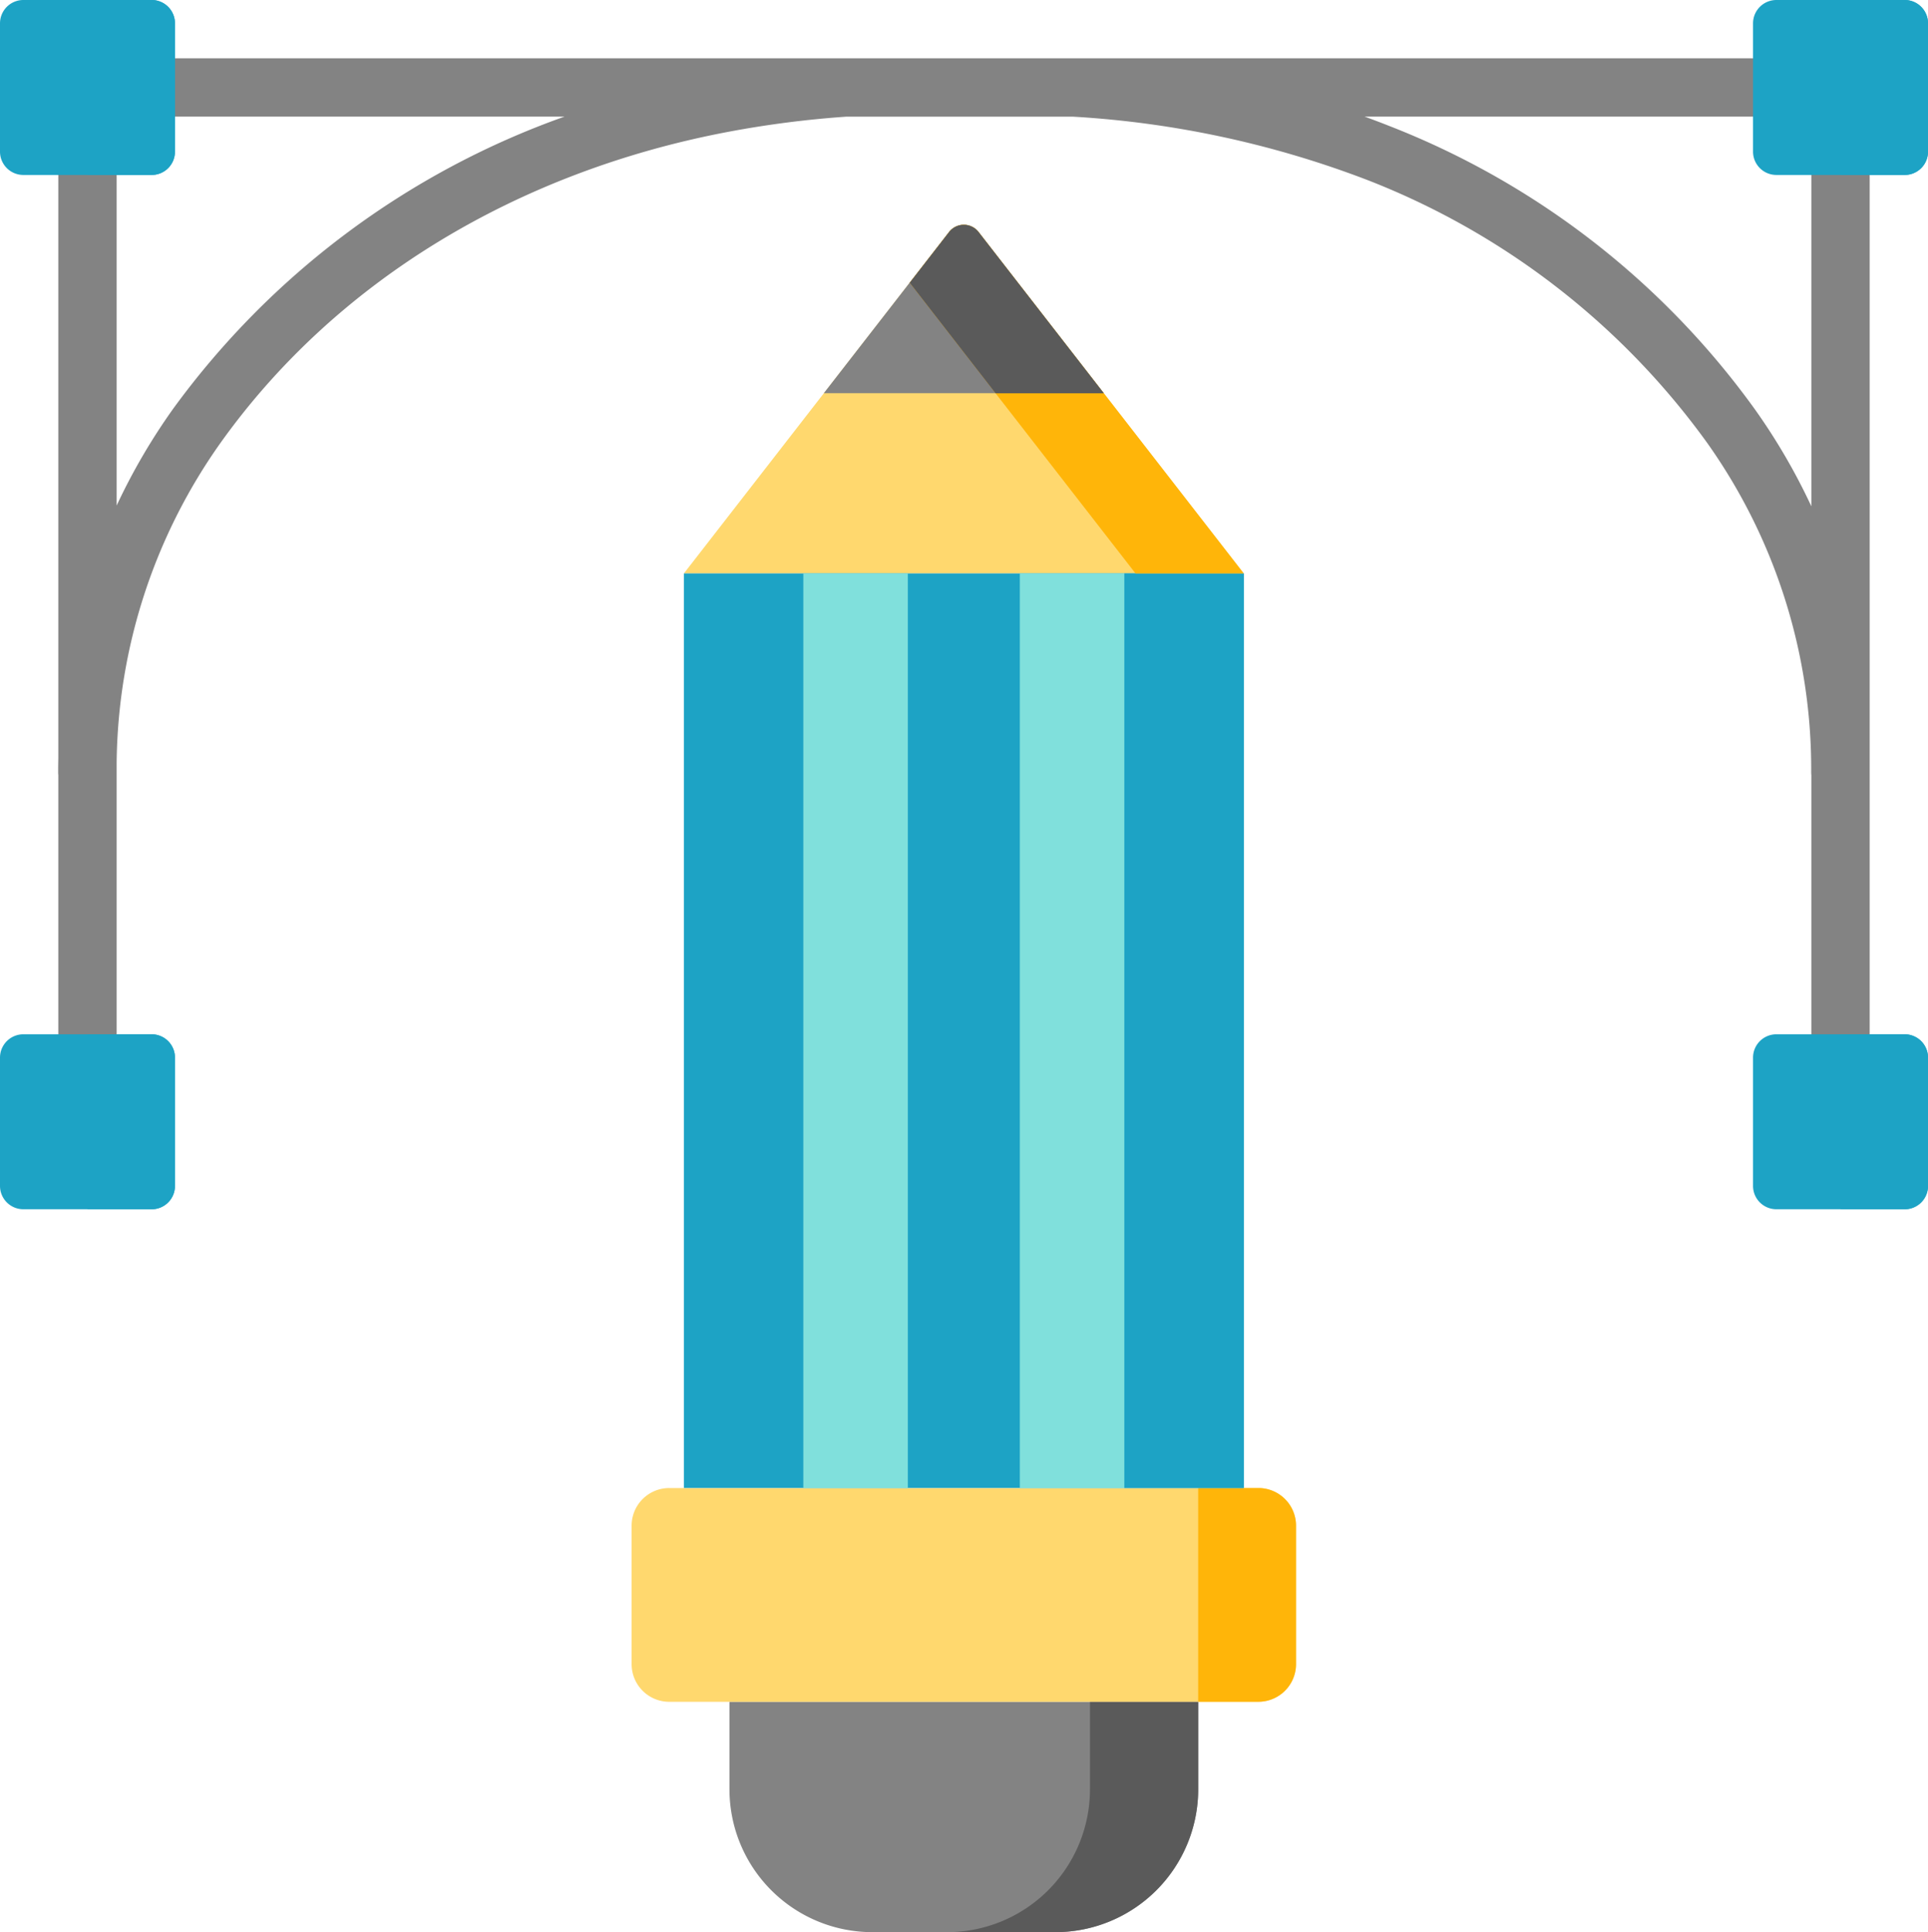<?xml version="1.0" encoding="UTF-8"?>
<svg xmlns="http://www.w3.org/2000/svg" id="art-and-design" width="106.382" height="106.604" viewBox="0 0 106.382 106.604">
  <path id="Path_380" data-name="Path 380" d="M113.756,18.678a1.609,1.609,0,0,0-1.609,1.61V40.172a33.9,33.9,0,0,0-3.15-5.4A44.985,44.985,0,0,0,88.855,19.185q-.672-.267-1.357-.514H108.93a1.609,1.609,0,0,0,0-3.218H21.854a1.609,1.609,0,0,0,0,3.218H43.348a45.563,45.563,0,0,0-21.58,16.1,33.882,33.882,0,0,0-3.131,5.358V20.287a1.609,1.609,0,1,0-3.218,0V54.054q-.009.39-.009.782a1.691,1.691,0,0,0,.009.171V70.961a1.609,1.609,0,0,0,3.218,0V54.346a31.046,31.046,0,0,1,5.749-17.7c6.306-8.824,16.242-14.908,27.98-17.133a56.032,56.032,0,0,1,6.544-.841H71.389A54.12,54.12,0,0,1,87.67,22.176a41.774,41.774,0,0,1,18.709,14.468,31.082,31.082,0,0,1,5.759,18.192,1.675,1.675,0,0,0,.009.17V70.961a1.609,1.609,0,0,0,3.218,0V20.288a1.61,1.61,0,0,0-1.61-1.61Zm0,0" transform="translate(-12.201 -12.236)" fill="#838383"></path>
  <g id="Group_72" data-name="Group 72" transform="translate(0 0)">
    <path id="Path_381" data-name="Path 381" d="M8.366,9.653H1.287A1.287,1.287,0,0,1,0,8.366V1.288A1.288,1.288,0,0,1,1.287,0H8.366A1.287,1.287,0,0,1,9.653,1.288V8.366A1.286,1.286,0,0,1,8.366,9.653Zm0,0" transform="translate(0 0)" fill="#1da3c5"></path>
    <path id="Path_382" data-name="Path 382" d="M8.366,283.731H1.287A1.287,1.287,0,0,1,0,282.444v-7.078a1.288,1.288,0,0,1,1.287-1.288H8.366a1.287,1.287,0,0,1,1.287,1.288v7.078A1.286,1.286,0,0,1,8.366,283.731Zm0,0" transform="translate(0 -217.013)" fill="#1da3c5"></path>
    <path id="Path_383" data-name="Path 383" d="M472.936,9.653h-7.078a1.287,1.287,0,0,1-1.288-1.287V1.288A1.288,1.288,0,0,1,465.858,0h7.078a1.288,1.288,0,0,1,1.288,1.287V8.366A1.287,1.287,0,0,1,472.936,9.653Zm0,0" transform="translate(-367.842 0)" fill="#1da3c5"></path>
    <path id="Path_384" data-name="Path 384" d="M472.936,283.731h-7.078a1.287,1.287,0,0,1-1.288-1.287v-7.078a1.288,1.288,0,0,1,1.288-1.288h7.078a1.288,1.288,0,0,1,1.288,1.288v7.078A1.287,1.287,0,0,1,472.936,283.731Zm0,0" transform="translate(-367.842 -217.013)" fill="#1da3c5"></path>
  </g>
  <path id="Path_385" data-name="Path 385" d="M491.293,283.731h-3.539v-9.653h3.539a1.288,1.288,0,0,1,1.288,1.288v7.078A1.287,1.287,0,0,1,491.293,283.731Zm0,0" transform="translate(-386.198 -217.012)" fill="#1da3c5"></path>
  <path id="Path_386" data-name="Path 386" d="M491.293,9.653h-3.539V0h3.539a1.288,1.288,0,0,1,1.288,1.287V8.366a1.287,1.287,0,0,1-1.288,1.287Zm0,0" transform="translate(-386.198)" fill="#1da3c5"></path>
  <path id="Path_387" data-name="Path 387" d="M26.719,283.731H23.18v-9.653h3.54a1.287,1.287,0,0,1,1.287,1.288v7.078A1.286,1.286,0,0,1,26.719,283.731Zm0,0" transform="translate(-18.353 -217.012)" fill="#1da3c5"></path>
  <path id="Path_388" data-name="Path 388" d="M26.719,9.653H23.18V0h3.54a1.287,1.287,0,0,1,1.287,1.287V8.366a1.286,1.286,0,0,1-1.287,1.287Zm0,0" transform="translate(-18.353)" fill="#1da3c5"></path>
  <path id="Path_389" data-name="Path 389" d="M196.681,78.8H181.234l14.633-18.837a1.029,1.029,0,0,1,1.627,0L212.128,78.8Zm0,0" transform="translate(-143.5 -47.161)" fill="#ffd86e"></path>
  <path id="Path_390" data-name="Path 390" d="M233.772,68.858l-6.91-8.895a1.03,1.03,0,0,0-1.627,0l-6.911,8.895Zm0,0" transform="translate(-172.867 -47.164)" fill="#838383"></path>
  <path id="Path_391" data-name="Path 391" d="M219.176,450.938H193.312v4.829a7.884,7.884,0,0,0,7.884,7.884h10.095a7.884,7.884,0,0,0,7.884-7.884v-4.829Zm0,0" transform="translate(-153.062 -357.048)" fill="#838383"></path>
  <path id="Path_392" data-name="Path 392" d="M264.837,455.767v-4.83h-5.972v4.83a7.884,7.884,0,0,1-7.884,7.884h5.973A7.884,7.884,0,0,0,264.837,455.767Zm0,0" transform="translate(-198.723 -357.048)" fill="#5a5a5a"></path>
  <path id="Path_393" data-name="Path 393" d="M201.97,394.3H169.462a2.075,2.075,0,0,0-2.076,2.076v7.642a2.076,2.076,0,0,0,2.076,2.076H201.97a2.076,2.076,0,0,0,2.076-2.076v-7.642A2.076,2.076,0,0,0,201.97,394.3Zm0,0" transform="translate(-132.535 -312.2)" fill="#ffd86e"></path>
  <path id="Path_394" data-name="Path 394" d="M320.85,394.3h-3.323V406.09h3.323a2.076,2.076,0,0,0,2.076-2.076v-7.642A2.076,2.076,0,0,0,320.85,394.3Zm0,0" transform="translate(-251.415 -312.2)" fill="#ffb509"></path>
  <path id="Path_395" data-name="Path 395" d="M181.234,151.945h30.893v50.46H181.234Zm0,0" transform="translate(-143.499 -120.308)" fill="#1da3c5"></path>
  <path id="Path_396" data-name="Path 396" d="M297.957,151.945h6.59v50.46h-6.59Zm0,0" transform="translate(-235.919 -120.308)" fill="#1da3c5"></path>
  <path id="Path_397" data-name="Path 397" d="M259.511,78.8,244.878,59.961a1.03,1.03,0,0,0-1.627,0l-2.173,2.8L253.539,78.8Zm0,0" transform="translate(-190.883 -47.161)" fill="#ffb509"></path>
  <path id="Path_398" data-name="Path 398" d="M251.788,68.856l-6.91-8.895a1.03,1.03,0,0,0-1.627,0l-2.173,2.8,4.737,6.1h5.973Zm0,0" transform="translate(-190.883 -47.161)" fill="#5a5a5a"></path>
  <path id="Path_399" data-name="Path 399" d="M212.887,151.945h5.767v50.46h-5.767Zm0,0" transform="translate(-168.562 -120.308)" fill="#80e0dc"></path>
  <path id="Path_400" data-name="Path 400" d="M270.262,151.945h5.766v50.46h-5.766Zm0,0" transform="translate(-213.991 -120.308)" fill="#80e0dc"></path>
</svg>
